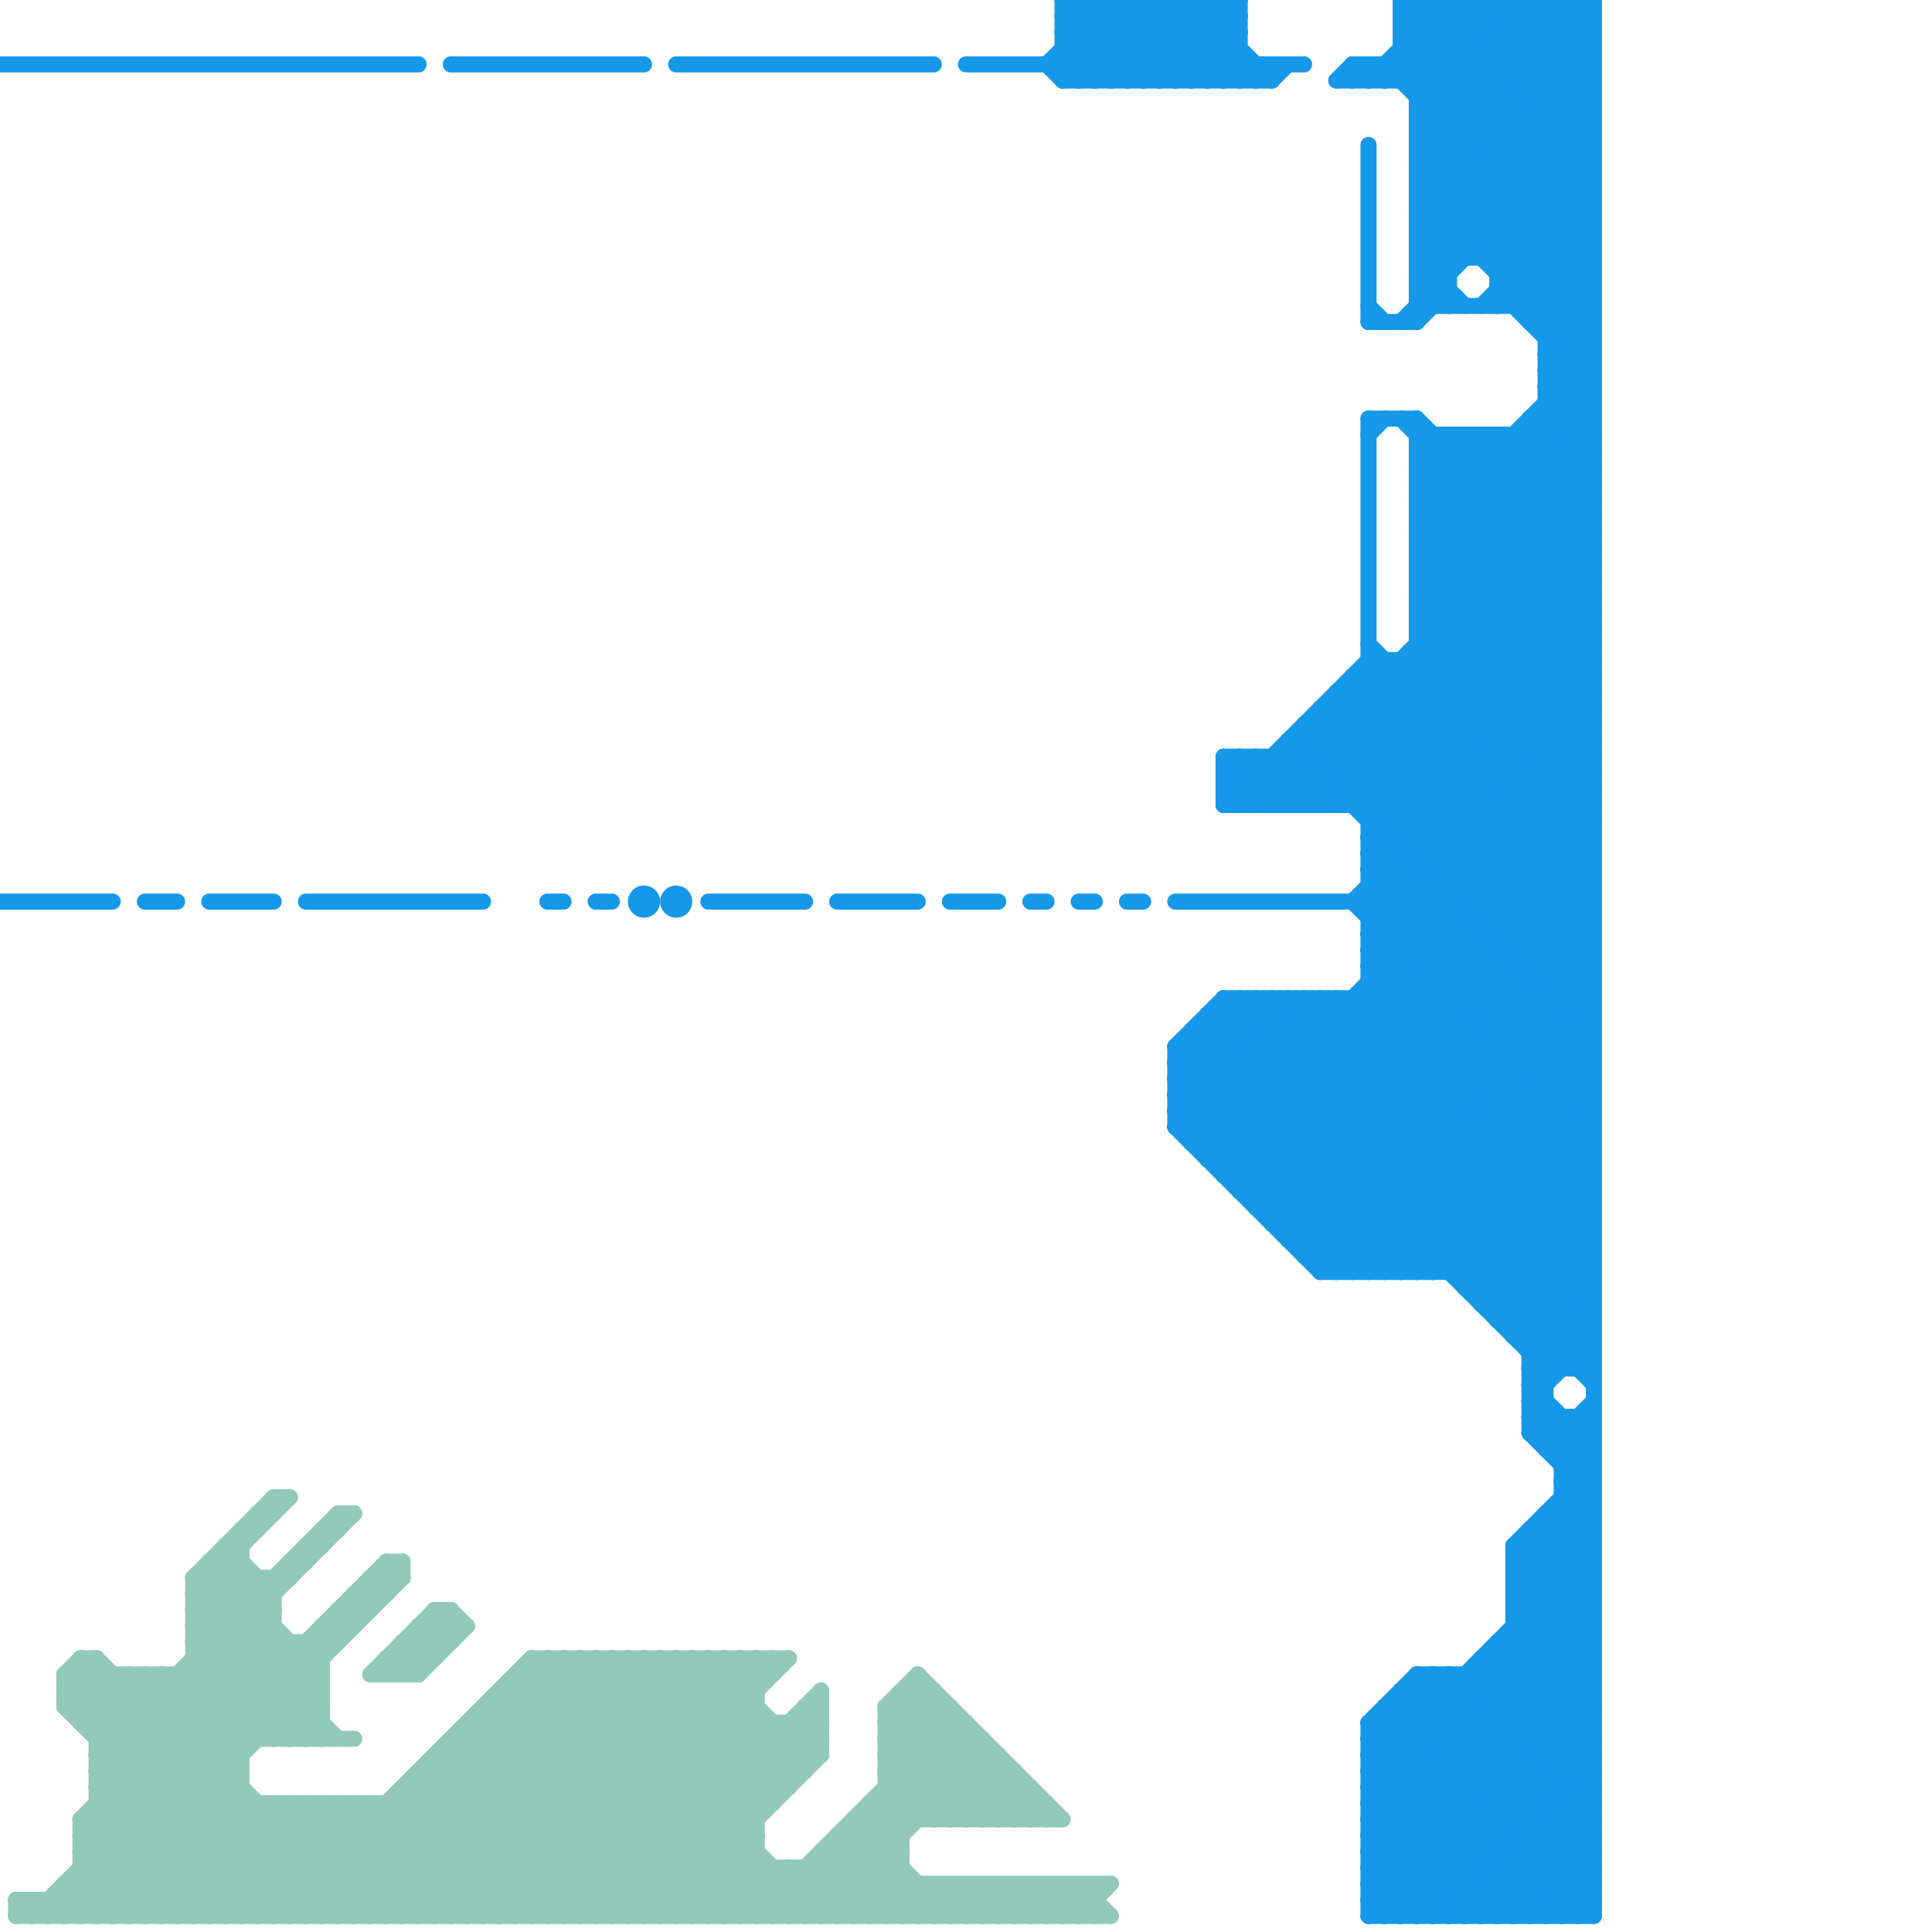 
<svg version="1.1" xmlns="http://www.w3.org/2000/svg" viewBox="0 0 120 120">
<style>line { stroke-width: 1; fill: none; stroke-linecap: round; stroke-linejoin: round; } .c0 { stroke: #1698e9 } .c1 { stroke: #92c9b8 } .w1 { stroke-width: 1; }</style><line class="c0 " x1="84" y1="79" x2="99" y2="64"/><line class="c0 " x1="96" y1="90" x2="99" y2="90"/><line class="c0 " x1="93" y1="17" x2="99" y2="11"/><line class="c0 " x1="74" y1="71" x2="99" y2="71"/><line class="c0 " x1="81" y1="50" x2="99" y2="32"/><line class="c0 " x1="85" y1="59" x2="99" y2="45"/><line class="c0 " x1="87" y1="2" x2="99" y2="2"/><line class="c0 " x1="86" y1="4" x2="99" y2="17"/><line class="c0 " x1="81" y1="62" x2="81" y2="78"/><line class="c0 " x1="78" y1="4" x2="78" y2="5"/><line class="c0 " x1="88" y1="12" x2="99" y2="1"/><line class="c0 " x1="94" y1="102" x2="99" y2="107"/><line class="c0 " x1="88" y1="14" x2="99" y2="3"/><line class="c0 " x1="96" y1="23" x2="99" y2="26"/><line class="c0 " x1="96" y1="25" x2="99" y2="28"/><line class="c0 " x1="88" y1="20" x2="90" y2="18"/><line class="c0 " x1="88" y1="26" x2="88" y2="79"/><line class="c0 " x1="75" y1="63" x2="75" y2="72"/><line class="c0 " x1="94" y1="83" x2="99" y2="83"/><line class="c0 " x1="77" y1="5" x2="78" y2="4"/><line class="c0 " x1="65" y1="4" x2="66" y2="5"/><line class="c0 " x1="83" y1="43" x2="99" y2="59"/><line class="c0 " x1="85" y1="52" x2="99" y2="66"/><line class="c0 " x1="85" y1="54" x2="99" y2="68"/><line class="c0 " x1="87" y1="5" x2="92" y2="0"/><line class="c0 " x1="98" y1="0" x2="99" y2="1"/><line class="c0 " x1="87" y1="20" x2="99" y2="8"/><line class="c0 " x1="88" y1="33" x2="99" y2="22"/><line class="c0 " x1="88" y1="35" x2="99" y2="24"/><line class="c0 " x1="85" y1="26" x2="85" y2="79"/><line class="c0 " x1="85" y1="118" x2="99" y2="104"/><line class="c0 " x1="96" y1="22" x2="99" y2="25"/><line class="c0 " x1="84" y1="56" x2="99" y2="71"/><line class="c0 " x1="98" y1="88" x2="99" y2="89"/><line class="c0 " x1="95" y1="87" x2="99" y2="83"/><line class="c0 " x1="93" y1="0" x2="93" y2="19"/><line class="c0 " x1="88" y1="19" x2="99" y2="19"/><line class="c0 " x1="85" y1="116" x2="88" y2="119"/><line class="c0 " x1="92" y1="0" x2="92" y2="16"/><line class="c0 " x1="94" y1="83" x2="99" y2="78"/><line class="c0 " x1="92" y1="103" x2="99" y2="110"/><line class="c0 " x1="88" y1="14" x2="90" y2="16"/><line class="c0 " x1="85" y1="109" x2="99" y2="109"/><line class="c0 " x1="85" y1="4" x2="86" y2="5"/><line class="c0 " x1="88" y1="39" x2="99" y2="50"/><line class="c0 " x1="85" y1="52" x2="99" y2="52"/><line class="c0 " x1="85" y1="54" x2="99" y2="54"/><line class="c0 " x1="88" y1="6" x2="94" y2="0"/><line class="c0 " x1="74" y1="71" x2="83" y2="62"/><line class="c0 " x1="97" y1="91" x2="99" y2="91"/><line class="c0 " x1="81" y1="62" x2="99" y2="80"/><line class="c0 " x1="97" y1="93" x2="99" y2="93"/><line class="c0 " x1="34" y1="56" x2="35" y2="56"/><line class="c0 " x1="88" y1="29" x2="90" y2="27"/><line class="c0 " x1="94" y1="119" x2="99" y2="114"/><line class="c0 " x1="96" y1="94" x2="96" y2="119"/><line class="c0 " x1="79" y1="62" x2="79" y2="76"/><line class="c0 " x1="88" y1="17" x2="90" y2="17"/><line class="c0 " x1="76" y1="49" x2="78" y2="47"/><line class="c0 " x1="85" y1="107" x2="97" y2="119"/><line class="c0 " x1="85" y1="112" x2="92" y2="119"/><line class="c0 " x1="13" y1="56" x2="17" y2="56"/><line class="c0 " x1="79" y1="4" x2="79" y2="5"/><line class="c0 " x1="85" y1="115" x2="89" y2="119"/><line class="c0 " x1="66" y1="2" x2="68" y2="0"/><line class="c0 " x1="85" y1="60" x2="99" y2="46"/><line class="c0 " x1="88" y1="105" x2="99" y2="116"/><line class="c0 " x1="85" y1="52" x2="99" y2="38"/><line class="c0 " x1="85" y1="54" x2="99" y2="40"/><line class="c0 " x1="87" y1="1" x2="99" y2="1"/><line class="c0 " x1="85" y1="118" x2="86" y2="119"/><line class="c0 " x1="88" y1="36" x2="99" y2="36"/><line class="c0 " x1="88" y1="38" x2="99" y2="38"/><line class="c0 " x1="94" y1="96" x2="94" y2="119"/><line class="c0 " x1="86" y1="41" x2="86" y2="79"/><line class="c0 " x1="88" y1="11" x2="99" y2="0"/><line class="c0 " x1="85" y1="111" x2="99" y2="111"/><line class="c0 " x1="88" y1="13" x2="99" y2="2"/><line class="c0 " x1="85" y1="113" x2="99" y2="113"/><line class="c0 " x1="89" y1="104" x2="89" y2="119"/><line class="c0 " x1="92" y1="16" x2="99" y2="9"/><line class="c0 " x1="85" y1="62" x2="99" y2="76"/><line class="c0 " x1="88" y1="26" x2="99" y2="37"/><line class="c0 " x1="93" y1="82" x2="99" y2="76"/><line class="c0 " x1="78" y1="74" x2="99" y2="53"/><line class="c0 " x1="97" y1="119" x2="99" y2="117"/><line class="c0 " x1="83" y1="44" x2="99" y2="60"/><line class="c0 " x1="87" y1="1" x2="88" y2="0"/><line class="c0 " x1="77" y1="50" x2="86" y2="41"/><line class="c0 " x1="85" y1="53" x2="99" y2="67"/><line class="c0 " x1="87" y1="105" x2="87" y2="119"/><line class="c0 " x1="82" y1="79" x2="99" y2="79"/><line class="c0 " x1="84" y1="4" x2="85" y2="5"/><line class="c0 " x1="75" y1="64" x2="96" y2="85"/><line class="c0 " x1="90" y1="79" x2="99" y2="70"/><line class="c0 " x1="95" y1="119" x2="99" y2="115"/><line class="c0 " x1="92" y1="27" x2="99" y2="34"/><line class="c0 " x1="88" y1="37" x2="99" y2="37"/><line class="c0 " x1="85" y1="111" x2="99" y2="97"/><line class="c0 " x1="65" y1="4" x2="69" y2="0"/><line class="c0 " x1="85" y1="113" x2="99" y2="99"/><line class="c0 " x1="88" y1="79" x2="99" y2="68"/><line class="c0 " x1="84" y1="62" x2="84" y2="79"/><line class="c0 " x1="91" y1="0" x2="99" y2="8"/><line class="c0 " x1="85" y1="119" x2="99" y2="119"/><line class="c0 " x1="83" y1="43" x2="83" y2="50"/><line class="c0 " x1="95" y1="0" x2="99" y2="4"/><line class="c0 " x1="94" y1="82" x2="99" y2="77"/><line class="c0 " x1="76" y1="48" x2="78" y2="50"/><line class="c0 " x1="92" y1="81" x2="99" y2="81"/><line class="c0 " x1="96" y1="22" x2="99" y2="19"/><line class="c0 " x1="97" y1="88" x2="97" y2="119"/><line class="c0 " x1="70" y1="0" x2="75" y2="5"/><line class="c0 " x1="76" y1="49" x2="77" y2="50"/><line class="c0 " x1="86" y1="107" x2="98" y2="119"/><line class="c0 " x1="85" y1="53" x2="99" y2="53"/><line class="c0 " x1="85" y1="27" x2="86" y2="26"/><line class="c0 " x1="64" y1="56" x2="65" y2="56"/><line class="c0 " x1="88" y1="13" x2="91" y2="16"/><line class="c0 " x1="94" y1="98" x2="99" y2="103"/><line class="c0 " x1="84" y1="43" x2="99" y2="58"/><line class="c0 " x1="75" y1="63" x2="97" y2="85"/><line class="c0 " x1="70" y1="5" x2="75" y2="0"/><line class="c0 " x1="95" y1="20" x2="99" y2="20"/><line class="c0 " x1="73" y1="66" x2="77" y2="62"/><line class="c0 " x1="95" y1="95" x2="99" y2="95"/><line class="c0 " x1="88" y1="10" x2="99" y2="10"/><line class="c0 " x1="73" y1="65" x2="73" y2="70"/><line class="c0 " x1="88" y1="18" x2="90" y2="18"/><line class="c0 " x1="85" y1="119" x2="99" y2="105"/><line class="c0 " x1="85" y1="40" x2="99" y2="54"/><line class="c0 " x1="79" y1="50" x2="99" y2="30"/><line class="c0 " x1="85" y1="42" x2="99" y2="56"/><line class="c0 " x1="77" y1="73" x2="99" y2="51"/><line class="c0 " x1="78" y1="50" x2="99" y2="29"/><line class="c0 " x1="85" y1="53" x2="99" y2="39"/><line class="c0 " x1="98" y1="88" x2="98" y2="119"/><line class="c0 " x1="84" y1="62" x2="99" y2="77"/><line class="c0 " x1="42" y1="4" x2="58" y2="4"/><line class="c0 " x1="88" y1="9" x2="97" y2="0"/><line class="c0 " x1="91" y1="27" x2="91" y2="80"/><line class="c0 " x1="88" y1="39" x2="99" y2="39"/><line class="c0 " x1="88" y1="29" x2="99" y2="29"/><line class="c0 " x1="88" y1="31" x2="99" y2="31"/><line class="c0 " x1="93" y1="102" x2="93" y2="119"/><line class="c0 " x1="85" y1="112" x2="99" y2="112"/><line class="c0 " x1="81" y1="78" x2="99" y2="60"/><line class="c0 " x1="96" y1="21" x2="99" y2="21"/><line class="c0 " x1="81" y1="78" x2="99" y2="78"/><line class="c0 " x1="85" y1="59" x2="99" y2="73"/><line class="c0 " x1="84" y1="42" x2="84" y2="50"/><line class="c0 " x1="85" y1="61" x2="99" y2="75"/><line class="c0 " x1="66" y1="5" x2="79" y2="5"/><line class="c0 " x1="77" y1="62" x2="77" y2="74"/><line class="c0 " x1="78" y1="75" x2="99" y2="54"/><line class="c0 " x1="82" y1="78" x2="99" y2="61"/><line class="c0 " x1="88" y1="31" x2="92" y2="27"/><line class="c0 " x1="73" y1="67" x2="99" y2="67"/><line class="c0 " x1="73" y1="69" x2="99" y2="69"/><line class="c0 " x1="88" y1="104" x2="88" y2="119"/><line class="c0 " x1="76" y1="47" x2="99" y2="47"/><line class="c0 " x1="79" y1="47" x2="79" y2="50"/><line class="c0 " x1="95" y1="85" x2="96" y2="86"/><line class="c0 " x1="71" y1="0" x2="76" y2="5"/><line class="c0 " x1="90" y1="104" x2="90" y2="119"/><line class="c0 " x1="85" y1="114" x2="90" y2="119"/><line class="c0 " x1="82" y1="45" x2="99" y2="62"/><line class="c0 " x1="85" y1="112" x2="99" y2="98"/><line class="c0 " x1="70" y1="56" x2="71" y2="56"/><line class="c0 " x1="73" y1="0" x2="78" y2="5"/><line class="c0 " x1="85" y1="59" x2="99" y2="59"/><line class="c0 " x1="85" y1="61" x2="99" y2="61"/><line class="c0 " x1="0" y1="56" x2="7" y2="56"/><line class="c0 " x1="97" y1="92" x2="99" y2="92"/><line class="c0 " x1="73" y1="66" x2="99" y2="66"/><line class="c0 " x1="76" y1="47" x2="76" y2="50"/><line class="c0 " x1="95" y1="88" x2="96" y2="87"/><line class="c0 " x1="93" y1="103" x2="99" y2="109"/><line class="c0 " x1="84" y1="42" x2="99" y2="57"/><line class="c0 " x1="73" y1="65" x2="87" y2="79"/><line class="c0 " x1="88" y1="34" x2="99" y2="45"/><line class="c0 " x1="88" y1="7" x2="99" y2="7"/><line class="c0 " x1="88" y1="9" x2="99" y2="9"/><line class="c0 " x1="95" y1="88" x2="99" y2="88"/><line class="c0 " x1="73" y1="68" x2="84" y2="79"/><line class="c0 " x1="92" y1="119" x2="99" y2="112"/><line class="c0 " x1="74" y1="64" x2="99" y2="64"/><line class="c0 " x1="73" y1="69" x2="83" y2="79"/><line class="c0 " x1="79" y1="76" x2="99" y2="76"/><line class="c0 " x1="95" y1="87" x2="96" y2="87"/><line class="c0 " x1="85" y1="41" x2="99" y2="55"/><line class="c0 " x1="66" y1="1" x2="70" y2="5"/><line class="c0 " x1="77" y1="74" x2="99" y2="52"/><line class="c0 " x1="85" y1="20" x2="88" y2="20"/><line class="c0 " x1="93" y1="18" x2="99" y2="24"/><line class="c0 " x1="84" y1="4" x2="99" y2="4"/><line class="c0 " x1="85" y1="118" x2="99" y2="118"/><line class="c0 " x1="66" y1="5" x2="71" y2="0"/><line class="c0 " x1="96" y1="94" x2="99" y2="94"/><line class="c0 " x1="76" y1="49" x2="99" y2="49"/><line class="c0 " x1="68" y1="5" x2="73" y2="0"/><line class="c0 " x1="9" y1="56" x2="11" y2="56"/><line class="c0 " x1="88" y1="8" x2="99" y2="8"/><line class="c0 " x1="89" y1="119" x2="99" y2="109"/><line class="c0 " x1="67" y1="5" x2="72" y2="0"/><line class="c0 " x1="96" y1="24" x2="99" y2="21"/><line class="c0 " x1="85" y1="60" x2="99" y2="74"/><line class="c0 " x1="98" y1="119" x2="99" y2="118"/><line class="c0 " x1="95" y1="88" x2="99" y2="92"/><line class="c0 " x1="90" y1="0" x2="99" y2="9"/><line class="c0 " x1="69" y1="5" x2="74" y2="0"/><line class="c0 " x1="85" y1="41" x2="99" y2="41"/><line class="c0 " x1="94" y1="100" x2="99" y2="105"/><line class="c0 " x1="79" y1="47" x2="82" y2="50"/><line class="c0 " x1="44" y1="56" x2="50" y2="56"/><line class="c0 " x1="73" y1="68" x2="99" y2="68"/><line class="c0 " x1="73" y1="68" x2="79" y2="62"/><line class="c0 " x1="77" y1="74" x2="99" y2="74"/><line class="c0 " x1="76" y1="48" x2="99" y2="48"/><line class="c0 " x1="80" y1="50" x2="99" y2="31"/><line class="c0 " x1="88" y1="7" x2="95" y2="0"/><line class="c0 " x1="85" y1="110" x2="94" y2="119"/><line class="c0 " x1="88" y1="104" x2="99" y2="104"/><line class="c0 " x1="82" y1="44" x2="99" y2="61"/><line class="c0 " x1="82" y1="62" x2="82" y2="79"/><line class="c0 " x1="77" y1="47" x2="77" y2="50"/><line class="c0 " x1="76" y1="48" x2="77" y2="47"/><line class="c0 " x1="88" y1="12" x2="99" y2="23"/><line class="c0 " x1="97" y1="0" x2="97" y2="85"/><line class="c0 " x1="85" y1="60" x2="99" y2="60"/><line class="c0 " x1="74" y1="65" x2="88" y2="79"/><line class="c0 " x1="85" y1="19" x2="86" y2="20"/><line class="c0 " x1="76" y1="47" x2="79" y2="50"/><line class="c0 " x1="80" y1="46" x2="99" y2="65"/><line class="c0 " x1="70" y1="0" x2="70" y2="5"/><line class="c0 " x1="94" y1="100" x2="99" y2="100"/><line class="c0 " x1="95" y1="83" x2="99" y2="79"/><line class="c0 " x1="95" y1="89" x2="96" y2="88"/><line class="c0 " x1="88" y1="15" x2="99" y2="15"/><line class="c0 " x1="95" y1="85" x2="99" y2="81"/><line class="c0 " x1="79" y1="62" x2="99" y2="82"/><line class="c0 " x1="83" y1="62" x2="99" y2="78"/><line class="c0 " x1="94" y1="0" x2="99" y2="5"/><line class="c0 " x1="71" y1="0" x2="71" y2="5"/><line class="c0 " x1="87" y1="3" x2="99" y2="15"/><line class="c0 " x1="76" y1="62" x2="76" y2="73"/><line class="c0 " x1="88" y1="33" x2="99" y2="44"/><line class="c0 " x1="88" y1="35" x2="99" y2="46"/><line class="c0 " x1="85" y1="79" x2="99" y2="65"/><line class="c0 " x1="95" y1="89" x2="99" y2="89"/><line class="c0 " x1="73" y1="0" x2="73" y2="5"/><line class="c0 " x1="96" y1="89" x2="97" y2="88"/><line class="c0 " x1="59" y1="56" x2="62" y2="56"/><line class="c0 " x1="87" y1="0" x2="99" y2="0"/><line class="c0 " x1="66" y1="2" x2="69" y2="5"/><line class="c0 " x1="88" y1="6" x2="99" y2="6"/><line class="c0 " x1="83" y1="79" x2="99" y2="63"/><line class="c0 " x1="87" y1="41" x2="87" y2="79"/><line class="c0 " x1="66" y1="3" x2="77" y2="3"/><line class="c0 " x1="87" y1="41" x2="99" y2="53"/><line class="c0 " x1="83" y1="5" x2="84" y2="4"/><line class="c0 " x1="74" y1="70" x2="82" y2="62"/><line class="c0 " x1="85" y1="26" x2="88" y2="26"/><line class="c0 " x1="94" y1="100" x2="99" y2="95"/><line class="c0 " x1="93" y1="18" x2="99" y2="18"/><line class="c0 " x1="87" y1="2" x2="99" y2="14"/><line class="c0 " x1="92" y1="103" x2="92" y2="119"/><line class="c0 " x1="88" y1="32" x2="99" y2="43"/><line class="c0 " x1="78" y1="5" x2="79" y2="4"/><line class="c0 " x1="97" y1="92" x2="99" y2="90"/><line class="c0 " x1="88" y1="18" x2="89" y2="19"/><line class="c0 " x1="72" y1="5" x2="77" y2="0"/><line class="c0 " x1="92" y1="27" x2="92" y2="81"/><line class="c0 " x1="85" y1="50" x2="99" y2="36"/><line class="c0 " x1="96" y1="23" x2="99" y2="20"/><line class="c0 " x1="88" y1="27" x2="99" y2="27"/><line class="c0 " x1="95" y1="87" x2="99" y2="91"/><line class="c0 " x1="95" y1="89" x2="99" y2="93"/><line class="c0 " x1="95" y1="19" x2="99" y2="15"/><line class="c0 " x1="88" y1="34" x2="99" y2="34"/><line class="c0 " x1="94" y1="19" x2="99" y2="14"/><line class="c0 " x1="80" y1="46" x2="99" y2="46"/><line class="c0 " x1="83" y1="62" x2="83" y2="79"/><line class="c0 " x1="85" y1="107" x2="99" y2="107"/><line class="c0 " x1="98" y1="0" x2="98" y2="85"/><line class="c0 " x1="94" y1="99" x2="99" y2="104"/><line class="c0 " x1="94" y1="101" x2="99" y2="106"/><line class="c0 " x1="96" y1="24" x2="99" y2="24"/><line class="c0 " x1="78" y1="62" x2="78" y2="75"/><line class="c0 " x1="79" y1="76" x2="99" y2="56"/><line class="c0 " x1="88" y1="5" x2="93" y2="0"/><line class="c0 " x1="77" y1="47" x2="80" y2="50"/><line class="c0 " x1="66" y1="4" x2="67" y2="5"/><line class="c0 " x1="88" y1="11" x2="99" y2="22"/><line class="c0 " x1="73" y1="5" x2="77" y2="1"/><line class="c0 " x1="85" y1="5" x2="90" y2="0"/><line class="c0 " x1="88" y1="32" x2="93" y2="27"/><line class="c0 " x1="88" y1="41" x2="99" y2="52"/><line class="c0 " x1="94" y1="99" x2="99" y2="99"/><line class="c0 " x1="72" y1="0" x2="77" y2="5"/><line class="c0 " x1="94" y1="101" x2="99" y2="101"/><line class="c0 " x1="95" y1="84" x2="99" y2="80"/><line class="c0 " x1="94" y1="0" x2="94" y2="19"/><line class="c0 " x1="88" y1="16" x2="99" y2="16"/><line class="c0 " x1="37" y1="56" x2="38" y2="56"/><line class="c0 " x1="95" y1="86" x2="99" y2="82"/><line class="c0 " x1="76" y1="0" x2="76" y2="5"/><line class="c0 " x1="95" y1="0" x2="95" y2="20"/><line class="c0 " x1="84" y1="5" x2="85" y2="4"/><line class="c0 " x1="87" y1="4" x2="99" y2="16"/><line class="c0 " x1="73" y1="67" x2="85" y2="79"/><line class="c0 " x1="93" y1="27" x2="99" y2="33"/><line class="c0 " x1="87" y1="105" x2="99" y2="105"/><line class="c0 " x1="73" y1="56" x2="99" y2="56"/><line class="c0 " x1="85" y1="109" x2="95" y2="119"/><line class="c0 " x1="19" y1="56" x2="30" y2="56"/><line class="c0 " x1="94" y1="98" x2="99" y2="98"/><line class="c0 " x1="83" y1="43" x2="99" y2="43"/><line class="c0 " x1="94" y1="99" x2="99" y2="94"/><line class="c0 " x1="96" y1="90" x2="99" y2="87"/><line class="c0 " x1="88" y1="0" x2="99" y2="11"/><line class="c0 " x1="93" y1="17" x2="99" y2="17"/><line class="c0 " x1="88" y1="0" x2="88" y2="20"/><line class="c0 " x1="87" y1="1" x2="99" y2="13"/><line class="c0 " x1="95" y1="95" x2="99" y2="99"/><line class="c0 " x1="97" y1="91" x2="99" y2="89"/><line class="c0 " x1="76" y1="73" x2="99" y2="50"/><line class="c0 " x1="88" y1="15" x2="99" y2="4"/><line class="c0 " x1="88" y1="17" x2="99" y2="6"/><line class="c0 " x1="76" y1="0" x2="77" y2="1"/><line class="c0 " x1="96" y1="26" x2="99" y2="29"/><line class="c0 " x1="88" y1="33" x2="99" y2="33"/><line class="c0 " x1="88" y1="35" x2="99" y2="35"/><line class="c0 " x1="88" y1="119" x2="99" y2="108"/><line class="c0 " x1="87" y1="119" x2="99" y2="107"/><line class="c0 " x1="95" y1="95" x2="95" y2="119"/><line class="c0 " x1="73" y1="67" x2="78" y2="62"/><line class="c0 " x1="85" y1="108" x2="99" y2="108"/><line class="c0 " x1="96" y1="23" x2="99" y2="23"/><line class="c0 " x1="66" y1="1" x2="67" y2="0"/><line class="c0 " x1="96" y1="25" x2="99" y2="25"/><line class="c0 " x1="96" y1="119" x2="99" y2="116"/><line class="c0 " x1="75" y1="72" x2="99" y2="72"/><line class="c0 " x1="85" y1="55" x2="99" y2="69"/><line class="c0 " x1="92" y1="103" x2="99" y2="103"/><line class="c0 " x1="94" y1="98" x2="99" y2="93"/><line class="c0 " x1="79" y1="75" x2="99" y2="55"/><line class="c0 " x1="82" y1="44" x2="82" y2="50"/><line class="c0 " x1="78" y1="62" x2="99" y2="83"/><line class="c0 " x1="95" y1="26" x2="95" y2="89"/><line class="c0 " x1="89" y1="0" x2="99" y2="10"/><line class="c0 " x1="93" y1="81" x2="99" y2="75"/><line class="c0 " x1="75" y1="63" x2="99" y2="63"/><line class="c0 " x1="76" y1="5" x2="77" y2="4"/><line class="c0 " x1="75" y1="0" x2="77" y2="2"/><line class="c0 " x1="88" y1="36" x2="99" y2="25"/><line class="c0 " x1="80" y1="77" x2="99" y2="77"/><line class="c0 " x1="88" y1="38" x2="99" y2="27"/><line class="c0 " x1="86" y1="106" x2="99" y2="106"/><line class="c0 " x1="74" y1="64" x2="89" y2="79"/><line class="c0 " x1="88" y1="32" x2="99" y2="32"/><line class="c0 " x1="84" y1="56" x2="99" y2="41"/><line class="c0 " x1="91" y1="0" x2="91" y2="16"/><line class="c0 " x1="88" y1="30" x2="91" y2="27"/><line class="c0 " x1="83" y1="50" x2="99" y2="34"/><line class="c0 " x1="88" y1="15" x2="90" y2="17"/><line class="c0 " x1="96" y1="22" x2="99" y2="22"/><line class="c0 " x1="66" y1="4" x2="70" y2="0"/><line class="c0 " x1="82" y1="50" x2="99" y2="33"/><line class="c0 " x1="88" y1="17" x2="90" y2="19"/><line class="c0 " x1="88" y1="40" x2="99" y2="51"/><line class="c0 " x1="85" y1="114" x2="99" y2="114"/><line class="c0 " x1="85" y1="55" x2="99" y2="55"/><line class="c0 " x1="86" y1="5" x2="91" y2="0"/><line class="c0 " x1="85" y1="57" x2="99" y2="57"/><line class="c0 " x1="74" y1="64" x2="74" y2="71"/><line class="c0 " x1="66" y1="0" x2="71" y2="5"/><line class="c0 " x1="88" y1="37" x2="99" y2="26"/><line class="c0 " x1="28" y1="4" x2="40" y2="4"/><line class="c0 " x1="80" y1="76" x2="99" y2="57"/><line class="c0 " x1="68" y1="0" x2="73" y2="5"/><line class="c0 " x1="66" y1="3" x2="68" y2="5"/><line class="c0 " x1="82" y1="62" x2="99" y2="79"/><line class="c0 " x1="86" y1="106" x2="99" y2="119"/><line class="c0 " x1="96" y1="0" x2="99" y2="3"/><line class="c0 " x1="72" y1="0" x2="72" y2="5"/><line class="c0 " x1="80" y1="62" x2="99" y2="81"/><line class="c0 " x1="85" y1="114" x2="99" y2="100"/><line class="c0 " x1="80" y1="62" x2="80" y2="77"/><line class="c0 " x1="85" y1="57" x2="99" y2="43"/><line class="c0 " x1="85" y1="4" x2="85" y2="5"/><line class="c0 " x1="95" y1="96" x2="99" y2="100"/><line class="c0 " x1="76" y1="72" x2="99" y2="49"/><line class="c0 " x1="88" y1="16" x2="99" y2="5"/><line class="c0 " x1="80" y1="77" x2="99" y2="58"/><line class="c0 " x1="85" y1="116" x2="99" y2="116"/><line class="c0 " x1="88" y1="18" x2="99" y2="7"/><line class="c0 " x1="92" y1="19" x2="99" y2="12"/><line class="c0 " x1="92" y1="0" x2="99" y2="7"/><line class="c0 " x1="88" y1="37" x2="99" y2="48"/><line class="c0 " x1="93" y1="119" x2="99" y2="113"/><line class="c0 " x1="73" y1="70" x2="82" y2="79"/><line class="c0 " x1="85" y1="107" x2="85" y2="119"/><line class="c0 " x1="52" y1="56" x2="57" y2="56"/><line class="c0 " x1="78" y1="75" x2="99" y2="75"/><line class="c0 " x1="85" y1="56" x2="99" y2="70"/><line class="c0 " x1="92" y1="81" x2="99" y2="74"/><line class="c0 " x1="85" y1="58" x2="99" y2="72"/><line class="c0 " x1="86" y1="79" x2="99" y2="66"/><line class="c0 " x1="90" y1="27" x2="99" y2="36"/><line class="c0 " x1="75" y1="72" x2="99" y2="48"/><line class="c0 " x1="90" y1="104" x2="99" y2="113"/><line class="c0 " x1="93" y1="82" x2="99" y2="82"/><line class="c0 " x1="88" y1="28" x2="89" y2="27"/><line class="c0 " x1="88" y1="39" x2="99" y2="28"/><line class="c0 " x1="76" y1="50" x2="85" y2="41"/><line class="c0 " x1="95" y1="26" x2="99" y2="26"/><line class="c0 " x1="97" y1="90" x2="99" y2="88"/><line class="c0 " x1="76" y1="63" x2="99" y2="86"/><line class="c0 " x1="74" y1="0" x2="79" y2="5"/><line class="c0 " x1="85" y1="116" x2="99" y2="102"/><line class="c0 " x1="87" y1="26" x2="99" y2="38"/><line class="c0 " x1="91" y1="80" x2="99" y2="72"/><line class="c0 " x1="67" y1="0" x2="72" y2="5"/><line class="c0 " x1="88" y1="10" x2="99" y2="21"/><line class="c0 " x1="99" y1="0" x2="99" y2="119"/><line class="c0 " x1="69" y1="0" x2="74" y2="5"/><line class="c0 " x1="92" y1="80" x2="99" y2="73"/><line class="c0 " x1="85" y1="58" x2="99" y2="58"/><line class="c0 " x1="85" y1="113" x2="91" y2="119"/><line class="c0 " x1="88" y1="16" x2="91" y2="19"/><line class="c0 " x1="84" y1="42" x2="99" y2="42"/><line class="c0 " x1="96" y1="95" x2="99" y2="98"/><line class="c0 " x1="84" y1="4" x2="84" y2="5"/><line class="c0 " x1="87" y1="106" x2="99" y2="118"/><line class="c0 " x1="82" y1="79" x2="99" y2="62"/><line class="c0 " x1="73" y1="65" x2="99" y2="65"/><line class="c0 " x1="73" y1="69" x2="80" y2="62"/><line class="c0 " x1="86" y1="4" x2="86" y2="5"/><line class="c0 " x1="91" y1="79" x2="99" y2="71"/><line class="c0 " x1="95" y1="26" x2="99" y2="30"/><line class="c0 " x1="94" y1="27" x2="99" y2="32"/><line class="c0 " x1="88" y1="29" x2="99" y2="40"/><line class="c0 " x1="88" y1="31" x2="99" y2="42"/><line class="c0 " x1="86" y1="119" x2="99" y2="106"/><line class="c0 " x1="93" y1="27" x2="93" y2="82"/><line class="c0 " x1="95" y1="85" x2="99" y2="85"/><line class="c0 " x1="96" y1="0" x2="96" y2="90"/><line class="c0 " x1="85" y1="56" x2="99" y2="42"/><line class="c0 " x1="85" y1="58" x2="99" y2="44"/><line class="c0 " x1="81" y1="45" x2="99" y2="45"/><line class="c0 " x1="96" y1="94" x2="99" y2="97"/><line class="c0 " x1="66" y1="0" x2="66" y2="5"/><line class="c0 " x1="95" y1="86" x2="96" y2="86"/><line class="c0 " x1="81" y1="45" x2="99" y2="63"/><line class="c0 " x1="88" y1="40" x2="99" y2="40"/><line class="c0 " x1="91" y1="104" x2="99" y2="112"/><line class="c0 " x1="85" y1="115" x2="99" y2="115"/><line class="c0 " x1="85" y1="117" x2="99" y2="117"/><line class="c0 " x1="94" y1="27" x2="94" y2="83"/><line class="c0 " x1="75" y1="5" x2="77" y2="3"/><line class="c0 " x1="88" y1="28" x2="99" y2="39"/><line class="c0 " x1="89" y1="27" x2="89" y2="79"/><line class="c0 " x1="88" y1="30" x2="99" y2="41"/><line class="c0 " x1="85" y1="51" x2="99" y2="51"/><line class="c0 " x1="81" y1="45" x2="81" y2="50"/><line class="c0 " x1="91" y1="80" x2="99" y2="80"/><line class="c0 " x1="85" y1="109" x2="90" y2="104"/><line class="c0 " x1="96" y1="21" x2="99" y2="18"/><line class="c0 " x1="75" y1="71" x2="99" y2="47"/><line class="c0 " x1="97" y1="92" x2="99" y2="94"/><line class="c0 " x1="97" y1="94" x2="99" y2="96"/><line class="c0 " x1="0" y1="4" x2="26" y2="4"/><line class="c0 " x1="67" y1="56" x2="68" y2="56"/><line class="c0 " x1="94" y1="97" x2="99" y2="102"/><line class="c0 " x1="85" y1="108" x2="89" y2="104"/><line class="c0 " x1="85" y1="115" x2="99" y2="101"/><line class="c0 " x1="85" y1="117" x2="99" y2="103"/><line class="c0 " x1="74" y1="5" x2="77" y2="2"/><line class="c0 " x1="66" y1="1" x2="77" y2="1"/><line class="c0 " x1="88" y1="7" x2="99" y2="18"/><line class="c0 " x1="85" y1="51" x2="99" y2="37"/><line class="c0 " x1="88" y1="9" x2="99" y2="20"/><line class="c0 " x1="78" y1="47" x2="78" y2="50"/><line class="c0 " x1="60" y1="4" x2="81" y2="4"/><line class="c0 " x1="87" y1="2" x2="89" y2="0"/><line class="c0 " x1="95" y1="20" x2="99" y2="16"/><line class="c0 " x1="76" y1="73" x2="99" y2="73"/><line class="c0 " x1="98" y1="85" x2="99" y2="84"/><line class="c0 " x1="91" y1="119" x2="99" y2="111"/><line class="c0 " x1="85" y1="110" x2="99" y2="110"/><line class="c0 " x1="93" y1="19" x2="99" y2="13"/><line class="c0 " x1="93" y1="102" x2="99" y2="108"/><line class="c0 " x1="94" y1="96" x2="99" y2="101"/><line class="c0 " x1="74" y1="0" x2="74" y2="5"/><line class="c0 " x1="94" y1="97" x2="99" y2="97"/><line class="c0 " x1="68" y1="0" x2="68" y2="5"/><line class="c0 " x1="88" y1="12" x2="99" y2="12"/><line class="c0 " x1="88" y1="14" x2="99" y2="14"/><line class="c0 " x1="85" y1="9" x2="85" y2="20"/><line class="c0 " x1="91" y1="27" x2="99" y2="35"/><line class="c0 " x1="67" y1="0" x2="67" y2="5"/><line class="c0 " x1="95" y1="27" x2="99" y2="31"/><line class="c0 " x1="87" y1="0" x2="99" y2="12"/><line class="c0 " x1="81" y1="46" x2="99" y2="64"/><line class="c0 " x1="88" y1="8" x2="99" y2="19"/><line class="c0 " x1="80" y1="46" x2="80" y2="50"/><line class="c0 " x1="95" y1="84" x2="99" y2="84"/><line class="c0 " x1="69" y1="0" x2="69" y2="5"/><line class="c0 " x1="83" y1="5" x2="99" y2="5"/><line class="c0 " x1="90" y1="27" x2="90" y2="79"/><line class="c0 " x1="76" y1="50" x2="99" y2="50"/><line class="c0 " x1="93" y1="16" x2="99" y2="10"/><line class="c0 " x1="79" y1="5" x2="80" y2="4"/><line class="c0 " x1="85" y1="110" x2="99" y2="96"/><line class="c0 " x1="86" y1="106" x2="86" y2="119"/><line class="c0 " x1="89" y1="104" x2="99" y2="114"/><line class="c0 " x1="89" y1="79" x2="99" y2="69"/><line class="c0 " x1="94" y1="96" x2="99" y2="96"/><line class="c0 " x1="94" y1="97" x2="99" y2="92"/><line class="c0 " x1="71" y1="5" x2="76" y2="0"/><line class="c0 " x1="85" y1="117" x2="87" y2="119"/><line class="c0 " x1="73" y1="65" x2="76" y2="62"/><line class="c0 " x1="88" y1="8" x2="96" y2="0"/><line class="c0 " x1="88" y1="104" x2="99" y2="115"/><line class="c0 " x1="87" y1="0" x2="87" y2="5"/><line class="c0 " x1="96" y1="20" x2="99" y2="17"/><line class="c0 " x1="73" y1="66" x2="86" y2="79"/><line class="c0 " x1="96" y1="24" x2="99" y2="27"/><line class="c0 " x1="93" y1="0" x2="99" y2="6"/><line class="c0 " x1="95" y1="86" x2="99" y2="90"/><line class="c0 " x1="97" y1="93" x2="99" y2="95"/><line class="c0 " x1="88" y1="10" x2="98" y2="0"/><line class="c0 " x1="94" y1="96" x2="99" y2="91"/><line class="c0 " x1="78" y1="47" x2="81" y2="50"/><line class="c0 " x1="85" y1="108" x2="96" y2="119"/><line class="c0 " x1="66" y1="0" x2="77" y2="0"/><line class="c0 " x1="66" y1="2" x2="77" y2="2"/><line class="c0 " x1="80" y1="47" x2="83" y2="50"/><line class="c0 " x1="88" y1="34" x2="99" y2="23"/><line class="c0 " x1="85" y1="111" x2="93" y2="119"/><line class="c0 " x1="90" y1="119" x2="99" y2="110"/><line class="c0 " x1="76" y1="62" x2="99" y2="85"/><line class="c0 " x1="73" y1="70" x2="81" y2="62"/><line class="c0 " x1="89" y1="0" x2="89" y2="19"/><line class="c0 " x1="77" y1="0" x2="77" y2="5"/><line class="c0 " x1="73" y1="70" x2="99" y2="70"/><line class="c0 " x1="84" y1="50" x2="99" y2="35"/><line class="c0 " x1="88" y1="28" x2="99" y2="28"/><line class="c0 " x1="88" y1="30" x2="99" y2="30"/><line class="c0 " x1="87" y1="79" x2="99" y2="67"/><line class="c0 " x1="81" y1="77" x2="99" y2="59"/><line class="c0 " x1="75" y1="0" x2="75" y2="5"/><line class="c0 " x1="92" y1="104" x2="99" y2="111"/><line class="c0 " x1="88" y1="36" x2="99" y2="47"/><line class="c0 " x1="88" y1="38" x2="99" y2="49"/><line class="c0 " x1="90" y1="0" x2="90" y2="19"/><line class="c0 " x1="88" y1="11" x2="99" y2="11"/><line class="c0 " x1="88" y1="13" x2="99" y2="13"/><line class="c0 " x1="97" y1="0" x2="99" y2="2"/><line class="c0 " x1="87" y1="3" x2="99" y2="3"/><line class="c0 " x1="91" y1="104" x2="91" y2="119"/><line class="c0 " x1="93" y1="102" x2="99" y2="102"/><line class="c0 " x1="85" y1="107" x2="88" y2="104"/><line class="c0 " x1="82" y1="44" x2="99" y2="44"/><line class="c0 " x1="77" y1="62" x2="99" y2="84"/><line class="c0 " x1="87" y1="105" x2="99" y2="117"/><line class="c0 " x1="76" y1="62" x2="99" y2="62"/><circle cx="42" cy="56" r="1" fill="#1698e9" /><circle cx="40" cy="56" r="1" fill="#1698e9" /><line class="c1 " x1="28" y1="109" x2="38" y2="119"/><line class="c1 " x1="6" y1="110" x2="22" y2="94"/><line class="c1 " x1="28" y1="108" x2="51" y2="108"/><line class="c1 " x1="40" y1="103" x2="40" y2="119"/><line class="c1 " x1="38" y1="103" x2="47" y2="112"/><line class="c1 " x1="63" y1="117" x2="65" y2="119"/><line class="c1 " x1="7" y1="119" x2="15" y2="111"/><line class="c1 " x1="50" y1="106" x2="51" y2="107"/><line class="c1 " x1="59" y1="106" x2="59" y2="113"/><line class="c1 " x1="12" y1="100" x2="20" y2="108"/><line class="c1 " x1="3" y1="118" x2="4" y2="119"/><line class="c1 " x1="64" y1="117" x2="64" y2="119"/><line class="c1 " x1="34" y1="119" x2="47" y2="106"/><line class="c1 " x1="27" y1="100" x2="28" y2="101"/><line class="c1 " x1="55" y1="106" x2="57" y2="104"/><line class="c1 " x1="6" y1="108" x2="10" y2="104"/><line class="c1 " x1="5" y1="113" x2="5" y2="119"/><line class="c1 " x1="24" y1="97" x2="25" y2="98"/><line class="c1 " x1="21" y1="94" x2="21" y2="95"/><line class="c1 " x1="45" y1="103" x2="45" y2="119"/><line class="c1 " x1="25" y1="102" x2="26" y2="103"/><line class="c1 " x1="50" y1="106" x2="50" y2="110"/><line class="c1 " x1="53" y1="114" x2="58" y2="119"/><line class="c1 " x1="28" y1="100" x2="28" y2="102"/><line class="c1 " x1="43" y1="103" x2="50" y2="110"/><line class="c1 " x1="29" y1="119" x2="45" y2="103"/><line class="c1 " x1="4" y1="105" x2="18" y2="119"/><line class="c1 " x1="58" y1="105" x2="58" y2="113"/><line class="c1 " x1="42" y1="103" x2="42" y2="119"/><line class="c1 " x1="55" y1="108" x2="61" y2="108"/><line class="c1 " x1="57" y1="117" x2="57" y2="119"/><line class="c1 " x1="54" y1="112" x2="65" y2="112"/><line class="c1 " x1="24" y1="119" x2="40" y2="103"/><line class="c1 " x1="6" y1="111" x2="17" y2="100"/><line class="c1 " x1="66" y1="119" x2="68" y2="117"/><line class="c1 " x1="59" y1="119" x2="61" y2="117"/><line class="c1 " x1="32" y1="105" x2="46" y2="119"/><line class="c1 " x1="37" y1="103" x2="37" y2="119"/><line class="c1 " x1="1" y1="118" x2="1" y2="119"/><line class="c1 " x1="62" y1="113" x2="64" y2="111"/><line class="c1 " x1="21" y1="100" x2="21" y2="102"/><line class="c1 " x1="61" y1="119" x2="63" y2="117"/><line class="c1 " x1="49" y1="107" x2="51" y2="109"/><line class="c1 " x1="63" y1="113" x2="64" y2="112"/><line class="c1 " x1="50" y1="106" x2="51" y2="106"/><line class="c1 " x1="16" y1="119" x2="23" y2="112"/><line class="c1 " x1="4" y1="104" x2="19" y2="119"/><line class="c1 " x1="17" y1="119" x2="33" y2="103"/><line class="c1 " x1="66" y1="117" x2="68" y2="119"/><line class="c1 " x1="27" y1="100" x2="28" y2="100"/><line class="c1 " x1="11" y1="119" x2="18" y2="112"/><line class="c1 " x1="19" y1="119" x2="35" y2="103"/><line class="c1 " x1="35" y1="119" x2="47" y2="107"/><line class="c1 " x1="24" y1="97" x2="25" y2="97"/><line class="c1 " x1="38" y1="103" x2="38" y2="119"/><line class="c1 " x1="54" y1="119" x2="56" y2="117"/><line class="c1 " x1="25" y1="111" x2="49" y2="111"/><line class="c1 " x1="33" y1="103" x2="49" y2="119"/><line class="c1 " x1="12" y1="102" x2="16" y2="98"/><line class="c1 " x1="46" y1="103" x2="46" y2="119"/><line class="c1 " x1="6" y1="103" x2="22" y2="119"/><line class="c1 " x1="29" y1="108" x2="40" y2="119"/><line class="c1 " x1="25" y1="97" x2="25" y2="98"/><line class="c1 " x1="27" y1="101" x2="28" y2="102"/><line class="c1 " x1="33" y1="103" x2="33" y2="119"/><line class="c1 " x1="6" y1="109" x2="15" y2="109"/><line class="c1 " x1="6" y1="111" x2="15" y2="111"/><line class="c1 " x1="18" y1="108" x2="20" y2="106"/><line class="c1 " x1="32" y1="119" x2="48" y2="103"/><line class="c1 " x1="58" y1="117" x2="58" y2="119"/><line class="c1 " x1="53" y1="113" x2="66" y2="113"/><line class="c1 " x1="31" y1="105" x2="31" y2="119"/><line class="c1 " x1="55" y1="106" x2="55" y2="119"/><line class="c1 " x1="67" y1="119" x2="69" y2="117"/><line class="c1 " x1="6" y1="109" x2="16" y2="119"/><line class="c1 " x1="9" y1="104" x2="9" y2="119"/><line class="c1 " x1="60" y1="117" x2="60" y2="119"/><line class="c1 " x1="12" y1="119" x2="19" y2="112"/><line class="c1 " x1="61" y1="108" x2="61" y2="113"/><line class="c1 " x1="53" y1="119" x2="56" y2="116"/><line class="c1 " x1="20" y1="95" x2="20" y2="96"/><line class="c1 " x1="11" y1="104" x2="15" y2="108"/><line class="c1 " x1="5" y1="113" x2="11" y2="119"/><line class="c1 " x1="2" y1="119" x2="24" y2="97"/><line class="c1 " x1="12" y1="104" x2="16" y2="108"/><line class="c1 " x1="2" y1="118" x2="2" y2="119"/><line class="c1 " x1="22" y1="99" x2="23" y2="100"/><line class="c1 " x1="5" y1="114" x2="10" y2="119"/><line class="c1 " x1="4" y1="117" x2="4" y2="119"/><line class="c1 " x1="67" y1="117" x2="69" y2="119"/><line class="c1 " x1="5" y1="117" x2="7" y2="119"/><line class="c1 " x1="27" y1="100" x2="27" y2="103"/><line class="c1 " x1="24" y1="103" x2="24" y2="104"/><line class="c1 " x1="25" y1="102" x2="28" y2="102"/><line class="c1 " x1="20" y1="119" x2="36" y2="103"/><line class="c1 " x1="60" y1="107" x2="60" y2="113"/><line class="c1 " x1="49" y1="116" x2="49" y2="119"/><line class="c1 " x1="8" y1="104" x2="23" y2="119"/><line class="c1 " x1="22" y1="119" x2="38" y2="103"/><line class="c1 " x1="5" y1="119" x2="20" y2="104"/><line class="c1 " x1="56" y1="105" x2="58" y2="105"/><line class="c1 " x1="53" y1="113" x2="53" y2="119"/><line class="c1 " x1="57" y1="119" x2="59" y2="117"/><line class="c1 " x1="6" y1="103" x2="6" y2="119"/><line class="c1 " x1="62" y1="109" x2="62" y2="113"/><line class="c1 " x1="4" y1="106" x2="20" y2="106"/><line class="c1 " x1="50" y1="116" x2="50" y2="119"/><line class="c1 " x1="20" y1="101" x2="21" y2="102"/><line class="c1 " x1="11" y1="104" x2="11" y2="119"/><line class="c1 " x1="14" y1="119" x2="21" y2="112"/><line class="c1 " x1="19" y1="102" x2="19" y2="108"/><line class="c1 " x1="5" y1="116" x2="8" y2="119"/><line class="c1 " x1="55" y1="106" x2="59" y2="106"/><line class="c1 " x1="13" y1="119" x2="20" y2="112"/><line class="c1 " x1="33" y1="119" x2="49" y2="103"/><line class="c1 " x1="6" y1="110" x2="15" y2="110"/><line class="c1 " x1="6" y1="110" x2="15" y2="119"/><line class="c1 " x1="15" y1="119" x2="22" y2="112"/><line class="c1 " x1="5" y1="107" x2="20" y2="107"/><line class="c1 " x1="4" y1="117" x2="69" y2="117"/><line class="c1 " x1="12" y1="98" x2="17" y2="93"/><line class="c1 " x1="54" y1="112" x2="56" y2="114"/><line class="c1 " x1="35" y1="103" x2="51" y2="119"/><line class="c1 " x1="13" y1="97" x2="20" y2="104"/><line class="c1 " x1="4" y1="119" x2="25" y2="98"/><line class="c1 " x1="24" y1="97" x2="24" y2="99"/><line class="c1 " x1="23" y1="104" x2="27" y2="100"/><line class="c1 " x1="29" y1="107" x2="41" y2="119"/><line class="c1 " x1="65" y1="119" x2="67" y2="117"/><line class="c1 " x1="57" y1="104" x2="66" y2="113"/><line class="c1 " x1="49" y1="116" x2="52" y2="119"/><line class="c1 " x1="55" y1="109" x2="62" y2="109"/><line class="c1 " x1="51" y1="115" x2="56" y2="115"/><line class="c1 " x1="6" y1="119" x2="15" y2="110"/><line class="c1 " x1="52" y1="114" x2="56" y2="114"/><line class="c1 " x1="26" y1="104" x2="29" y2="101"/><line class="c1 " x1="25" y1="103" x2="26" y2="104"/><line class="c1 " x1="6" y1="113" x2="12" y2="119"/><line class="c1 " x1="17" y1="112" x2="17" y2="119"/><line class="c1 " x1="24" y1="103" x2="27" y2="103"/><line class="c1 " x1="21" y1="100" x2="23" y2="100"/><line class="c1 " x1="39" y1="119" x2="51" y2="107"/><line class="c1 " x1="19" y1="112" x2="19" y2="119"/><line class="c1 " x1="5" y1="114" x2="17" y2="102"/><line class="c1 " x1="15" y1="95" x2="16" y2="95"/><line class="c1 " x1="23" y1="98" x2="25" y2="98"/><line class="c1 " x1="64" y1="113" x2="65" y2="112"/><line class="c1 " x1="12" y1="102" x2="21" y2="102"/><line class="c1 " x1="12" y1="99" x2="17" y2="99"/><line class="c1 " x1="40" y1="119" x2="51" y2="108"/><line class="c1 " x1="5" y1="103" x2="5" y2="107"/><line class="c1 " x1="25" y1="111" x2="33" y2="119"/><line class="c1 " x1="28" y1="108" x2="28" y2="119"/><line class="c1 " x1="64" y1="111" x2="64" y2="113"/><line class="c1 " x1="35" y1="103" x2="35" y2="119"/><line class="c1 " x1="9" y1="104" x2="15" y2="110"/><line class="c1 " x1="43" y1="119" x2="47" y2="115"/><line class="c1 " x1="17" y1="93" x2="17" y2="94"/><line class="c1 " x1="32" y1="104" x2="47" y2="119"/><line class="c1 " x1="54" y1="113" x2="56" y2="115"/><line class="c1 " x1="27" y1="110" x2="36" y2="119"/><line class="c1 " x1="18" y1="112" x2="25" y2="119"/><line class="c1 " x1="50" y1="116" x2="53" y2="119"/><line class="c1 " x1="18" y1="97" x2="19" y2="97"/><line class="c1 " x1="59" y1="113" x2="62" y2="110"/><line class="c1 " x1="16" y1="94" x2="16" y2="95"/><line class="c1 " x1="55" y1="110" x2="63" y2="110"/><line class="c1 " x1="18" y1="119" x2="34" y2="103"/><line class="c1 " x1="4" y1="106" x2="17" y2="119"/><line class="c1 " x1="20" y1="112" x2="20" y2="119"/><line class="c1 " x1="66" y1="117" x2="66" y2="119"/><line class="c1 " x1="21" y1="112" x2="28" y2="119"/><line class="c1 " x1="45" y1="119" x2="48" y2="116"/><line class="c1 " x1="22" y1="112" x2="22" y2="119"/><line class="c1 " x1="23" y1="112" x2="30" y2="119"/><line class="c1 " x1="67" y1="117" x2="67" y2="119"/><line class="c1 " x1="58" y1="113" x2="62" y2="109"/><line class="c1 " x1="28" y1="108" x2="39" y2="119"/><line class="c1 " x1="5" y1="106" x2="7" y2="104"/><line class="c1 " x1="5" y1="113" x2="17" y2="101"/><line class="c1 " x1="4" y1="104" x2="5" y2="103"/><line class="c1 " x1="25" y1="111" x2="25" y2="119"/><line class="c1 " x1="9" y1="119" x2="16" y2="112"/><line class="c1 " x1="52" y1="115" x2="56" y2="119"/><line class="c1 " x1="55" y1="108" x2="58" y2="105"/><line class="c1 " x1="36" y1="103" x2="36" y2="119"/><line class="c1 " x1="1" y1="119" x2="2" y2="118"/><line class="c1 " x1="5" y1="115" x2="18" y2="102"/><line class="c1 " x1="59" y1="117" x2="61" y2="119"/><line class="c1 " x1="39" y1="103" x2="48" y2="112"/><line class="c1 " x1="26" y1="110" x2="50" y2="110"/><line class="c1 " x1="5" y1="107" x2="8" y2="104"/><line class="c1 " x1="26" y1="101" x2="29" y2="101"/><line class="c1 " x1="23" y1="98" x2="23" y2="100"/><line class="c1 " x1="24" y1="103" x2="25" y2="104"/><line class="c1 " x1="53" y1="113" x2="59" y2="119"/><line class="c1 " x1="28" y1="100" x2="29" y2="101"/><line class="c1 " x1="6" y1="112" x2="13" y2="119"/><line class="c1 " x1="1" y1="118" x2="2" y2="119"/><line class="c1 " x1="65" y1="117" x2="67" y2="119"/><line class="c1 " x1="56" y1="105" x2="56" y2="119"/><line class="c1 " x1="41" y1="103" x2="41" y2="119"/><line class="c1 " x1="15" y1="95" x2="15" y2="119"/><line class="c1 " x1="51" y1="115" x2="51" y2="119"/><line class="c1 " x1="13" y1="98" x2="20" y2="105"/><line class="c1 " x1="55" y1="109" x2="59" y2="113"/><line class="c1 " x1="43" y1="103" x2="43" y2="119"/><line class="c1 " x1="46" y1="119" x2="49" y2="116"/><line class="c1 " x1="24" y1="112" x2="31" y2="119"/><line class="c1 " x1="48" y1="103" x2="48" y2="104"/><line class="c1 " x1="25" y1="119" x2="41" y2="103"/><line class="c1 " x1="62" y1="119" x2="64" y2="117"/><line class="c1 " x1="56" y1="119" x2="58" y2="117"/><line class="c1 " x1="6" y1="109" x2="21" y2="94"/><line class="c1 " x1="46" y1="103" x2="47" y2="104"/><line class="c1 " x1="4" y1="106" x2="6" y2="104"/><line class="c1 " x1="18" y1="102" x2="18" y2="108"/><line class="c1 " x1="61" y1="117" x2="63" y2="119"/><line class="c1 " x1="55" y1="107" x2="60" y2="107"/><line class="c1 " x1="54" y1="112" x2="54" y2="119"/><line class="c1 " x1="4" y1="104" x2="4" y2="106"/><line class="c1 " x1="36" y1="119" x2="48" y2="107"/><line class="c1 " x1="36" y1="103" x2="47" y2="114"/><line class="c1 " x1="27" y1="109" x2="37" y2="119"/><line class="c1 " x1="34" y1="103" x2="50" y2="119"/><line class="c1 " x1="62" y1="117" x2="64" y2="119"/><line class="c1 " x1="40" y1="103" x2="48" y2="111"/><line class="c1 " x1="5" y1="115" x2="47" y2="115"/><line class="c1 " x1="14" y1="96" x2="14" y2="119"/><line class="c1 " x1="27" y1="109" x2="27" y2="119"/><line class="c1 " x1="42" y1="119" x2="47" y2="114"/><line class="c1 " x1="29" y1="107" x2="51" y2="107"/><line class="c1 " x1="68" y1="117" x2="68" y2="119"/><line class="c1 " x1="38" y1="119" x2="51" y2="106"/><line class="c1 " x1="12" y1="98" x2="18" y2="98"/><line class="c1 " x1="19" y1="96" x2="20" y2="96"/><line class="c1 " x1="26" y1="102" x2="27" y2="103"/><line class="c1 " x1="25" y1="102" x2="25" y2="104"/><line class="c1 " x1="42" y1="103" x2="49" y2="110"/><line class="c1 " x1="30" y1="107" x2="42" y2="119"/><line class="c1 " x1="8" y1="119" x2="15" y2="112"/><line class="c1 " x1="52" y1="114" x2="57" y2="119"/><line class="c1 " x1="55" y1="108" x2="60" y2="113"/><line class="c1 " x1="28" y1="119" x2="44" y2="103"/><line class="c1 " x1="3" y1="118" x2="3" y2="119"/><line class="c1 " x1="7" y1="104" x2="7" y2="119"/><line class="c1 " x1="13" y1="97" x2="13" y2="119"/><line class="c1 " x1="10" y1="119" x2="17" y2="112"/><line class="c1 " x1="5" y1="115" x2="9" y2="119"/><line class="c1 " x1="63" y1="119" x2="65" y2="117"/><line class="c1 " x1="30" y1="119" x2="46" y2="103"/><line class="c1 " x1="55" y1="111" x2="57" y2="113"/><line class="c1 " x1="34" y1="103" x2="34" y2="119"/><line class="c1 " x1="39" y1="103" x2="39" y2="119"/><line class="c1 " x1="51" y1="116" x2="54" y2="119"/><line class="c1 " x1="63" y1="117" x2="63" y2="119"/><line class="c1 " x1="60" y1="113" x2="63" y2="110"/><line class="c1 " x1="33" y1="103" x2="49" y2="103"/><line class="c1 " x1="26" y1="110" x2="26" y2="119"/><line class="c1 " x1="65" y1="112" x2="65" y2="113"/><line class="c1 " x1="5" y1="103" x2="21" y2="119"/><line class="c1 " x1="10" y1="104" x2="15" y2="109"/><line class="c1 " x1="55" y1="111" x2="64" y2="111"/><line class="c1 " x1="58" y1="119" x2="60" y2="117"/><line class="c1 " x1="30" y1="106" x2="43" y2="119"/><line class="c1 " x1="5" y1="104" x2="20" y2="119"/><line class="c1 " x1="60" y1="119" x2="62" y2="117"/><line class="c1 " x1="56" y1="106" x2="63" y2="113"/><line class="c1 " x1="3" y1="119" x2="25" y2="97"/><line class="c1 " x1="55" y1="119" x2="57" y2="117"/><line class="c1 " x1="63" y1="110" x2="63" y2="113"/><line class="c1 " x1="20" y1="101" x2="20" y2="108"/><line class="c1 " x1="8" y1="104" x2="8" y2="119"/><line class="c1 " x1="26" y1="101" x2="27" y2="102"/><line class="c1 " x1="5" y1="103" x2="6" y2="103"/><line class="c1 " x1="31" y1="119" x2="47" y2="103"/><line class="c1 " x1="10" y1="104" x2="10" y2="119"/><line class="c1 " x1="12" y1="101" x2="17" y2="101"/><line class="c1 " x1="1" y1="119" x2="69" y2="119"/><line class="c1 " x1="44" y1="103" x2="44" y2="119"/><line class="c1 " x1="44" y1="119" x2="47" y2="116"/><line class="c1 " x1="24" y1="104" x2="28" y2="100"/><line class="c1 " x1="55" y1="109" x2="58" y2="106"/><line class="c1 " x1="51" y1="105" x2="51" y2="109"/><line class="c1 " x1="31" y1="106" x2="44" y2="119"/><line class="c1 " x1="47" y1="119" x2="59" y2="107"/><line class="c1 " x1="30" y1="106" x2="47" y2="106"/><line class="c1 " x1="12" y1="98" x2="20" y2="106"/><line class="c1 " x1="22" y1="99" x2="22" y2="101"/><line class="c1 " x1="48" y1="116" x2="48" y2="119"/><line class="c1 " x1="26" y1="119" x2="42" y2="103"/><line class="c1 " x1="12" y1="100" x2="15" y2="97"/><line class="c1 " x1="25" y1="104" x2="28" y2="101"/><line class="c1 " x1="45" y1="103" x2="47" y2="105"/><line class="c1 " x1="5" y1="116" x2="56" y2="116"/><line class="c1 " x1="4" y1="105" x2="6" y2="103"/><line class="c1 " x1="59" y1="117" x2="59" y2="119"/><line class="c1 " x1="19" y1="108" x2="20" y2="107"/><line class="c1 " x1="4" y1="105" x2="20" y2="105"/><line class="c1 " x1="55" y1="107" x2="61" y2="113"/><line class="c1 " x1="55" y1="112" x2="56" y2="113"/><line class="c1 " x1="61" y1="117" x2="61" y2="119"/><line class="c1 " x1="14" y1="97" x2="17" y2="100"/><line class="c1 " x1="31" y1="105" x2="47" y2="105"/><line class="c1 " x1="64" y1="117" x2="66" y2="119"/><line class="c1 " x1="21" y1="94" x2="22" y2="94"/><line class="c1 " x1="4" y1="118" x2="5" y2="119"/><line class="c1 " x1="49" y1="119" x2="60" y2="108"/><line class="c1 " x1="65" y1="117" x2="65" y2="119"/><line class="c1 " x1="12" y1="99" x2="21" y2="108"/><line class="c1 " x1="12" y1="101" x2="15" y2="98"/><line class="c1 " x1="6" y1="108" x2="22" y2="108"/><line class="c1 " x1="5" y1="114" x2="47" y2="114"/><line class="c1 " x1="12" y1="102" x2="18" y2="108"/><line class="c1 " x1="12" y1="103" x2="17" y2="108"/><line class="c1 " x1="17" y1="93" x2="18" y2="93"/><line class="c1 " x1="1" y1="118" x2="68" y2="118"/><line class="c1 " x1="12" y1="98" x2="12" y2="119"/><line class="c1 " x1="14" y1="96" x2="17" y2="99"/><line class="c1 " x1="52" y1="119" x2="56" y2="115"/><line class="c1 " x1="55" y1="106" x2="62" y2="113"/><line class="c1 " x1="52" y1="114" x2="52" y2="119"/><line class="c1 " x1="56" y1="105" x2="64" y2="113"/><line class="c1 " x1="48" y1="119" x2="60" y2="107"/><line class="c1 " x1="21" y1="100" x2="22" y2="101"/><line class="c1 " x1="47" y1="103" x2="48" y2="104"/><line class="c1 " x1="58" y1="117" x2="60" y2="119"/><line class="c1 " x1="19" y1="96" x2="19" y2="97"/><line class="c1 " x1="17" y1="108" x2="20" y2="105"/><line class="c1 " x1="18" y1="112" x2="18" y2="119"/><line class="c1 " x1="23" y1="98" x2="24" y2="99"/><line class="c1 " x1="37" y1="103" x2="47" y2="113"/><line class="c1 " x1="27" y1="119" x2="43" y2="103"/><line class="c1 " x1="27" y1="109" x2="51" y2="109"/><line class="c1 " x1="2" y1="118" x2="3" y2="119"/><line class="c1 " x1="12" y1="101" x2="19" y2="108"/><line class="c1 " x1="55" y1="110" x2="59" y2="106"/><line class="c1 " x1="64" y1="119" x2="66" y2="117"/><line class="c1 " x1="62" y1="117" x2="62" y2="119"/><line class="c1 " x1="17" y1="112" x2="24" y2="119"/><line class="c1 " x1="21" y1="112" x2="21" y2="119"/><line class="c1 " x1="12" y1="99" x2="18" y2="93"/><line class="c1 " x1="26" y1="101" x2="26" y2="104"/><line class="c1 " x1="19" y1="112" x2="26" y2="119"/><line class="c1 " x1="23" y1="112" x2="23" y2="119"/><line class="c1 " x1="50" y1="119" x2="61" y2="108"/><line class="c1 " x1="47" y1="103" x2="47" y2="119"/><line class="c1 " x1="4" y1="104" x2="20" y2="104"/><line class="c1 " x1="6" y1="112" x2="48" y2="112"/><line class="c1 " x1="16" y1="112" x2="16" y2="119"/><line class="c1 " x1="12" y1="100" x2="17" y2="100"/><line class="c1 " x1="16" y1="94" x2="17" y2="94"/><line class="c1 " x1="37" y1="119" x2="51" y2="105"/><line class="c1 " x1="51" y1="119" x2="61" y2="109"/><line class="c1 " x1="50" y1="107" x2="51" y2="108"/><line class="c1 " x1="26" y1="111" x2="34" y2="119"/><line class="c1 " x1="6" y1="107" x2="9" y2="104"/><line class="c1 " x1="33" y1="104" x2="48" y2="119"/><line class="c1 " x1="5" y1="113" x2="47" y2="113"/><line class="c1 " x1="20" y1="101" x2="22" y2="101"/><line class="c1 " x1="32" y1="104" x2="48" y2="104"/><line class="c1 " x1="30" y1="106" x2="30" y2="119"/><line class="c1 " x1="20" y1="95" x2="21" y2="95"/><line class="c1 " x1="16" y1="98" x2="16" y2="108"/><line class="c1 " x1="49" y1="107" x2="49" y2="111"/><line class="c1 " x1="60" y1="117" x2="62" y2="119"/><line class="c1 " x1="55" y1="107" x2="57" y2="105"/><line class="c1 " x1="57" y1="105" x2="65" y2="113"/><line class="c1 " x1="32" y1="104" x2="32" y2="119"/><line class="c1 " x1="17" y1="98" x2="17" y2="108"/><line class="c1 " x1="44" y1="103" x2="50" y2="109"/><line class="c1 " x1="29" y1="107" x2="29" y2="119"/><line class="c1 " x1="41" y1="119" x2="51" y2="109"/><line class="c1 " x1="13" y1="97" x2="15" y2="97"/><line class="c1 " x1="6" y1="111" x2="14" y2="119"/><line class="c1 " x1="19" y1="102" x2="20" y2="103"/><line class="c1 " x1="12" y1="103" x2="20" y2="103"/><line class="c1 " x1="26" y1="110" x2="35" y2="119"/><line class="c1 " x1="14" y1="96" x2="15" y2="96"/><line class="c1 " x1="4" y1="117" x2="6" y2="119"/><line class="c1 " x1="18" y1="97" x2="18" y2="98"/><line class="c1 " x1="20" y1="112" x2="27" y2="119"/><line class="c1 " x1="24" y1="112" x2="24" y2="119"/><line class="c1 " x1="25" y1="112" x2="32" y2="119"/><line class="c1 " x1="21" y1="119" x2="37" y2="103"/><line class="c1 " x1="22" y1="112" x2="29" y2="119"/><line class="c1 " x1="23" y1="119" x2="39" y2="103"/><line class="c1 " x1="31" y1="105" x2="45" y2="119"/><line class="c1 " x1="55" y1="110" x2="58" y2="113"/><line class="c1 " x1="61" y1="113" x2="63" y2="111"/><line class="c1 " x1="22" y1="99" x2="24" y2="99"/><line class="c1 " x1="41" y1="103" x2="49" y2="111"/><line class="c1 " x1="57" y1="104" x2="57" y2="113"/><line class="c1 " x1="51" y1="115" x2="55" y2="119"/><line class="c1 " x1="23" y1="104" x2="26" y2="104"/><line class="c1 " x1="48" y1="107" x2="48" y2="112"/>


</svg>


